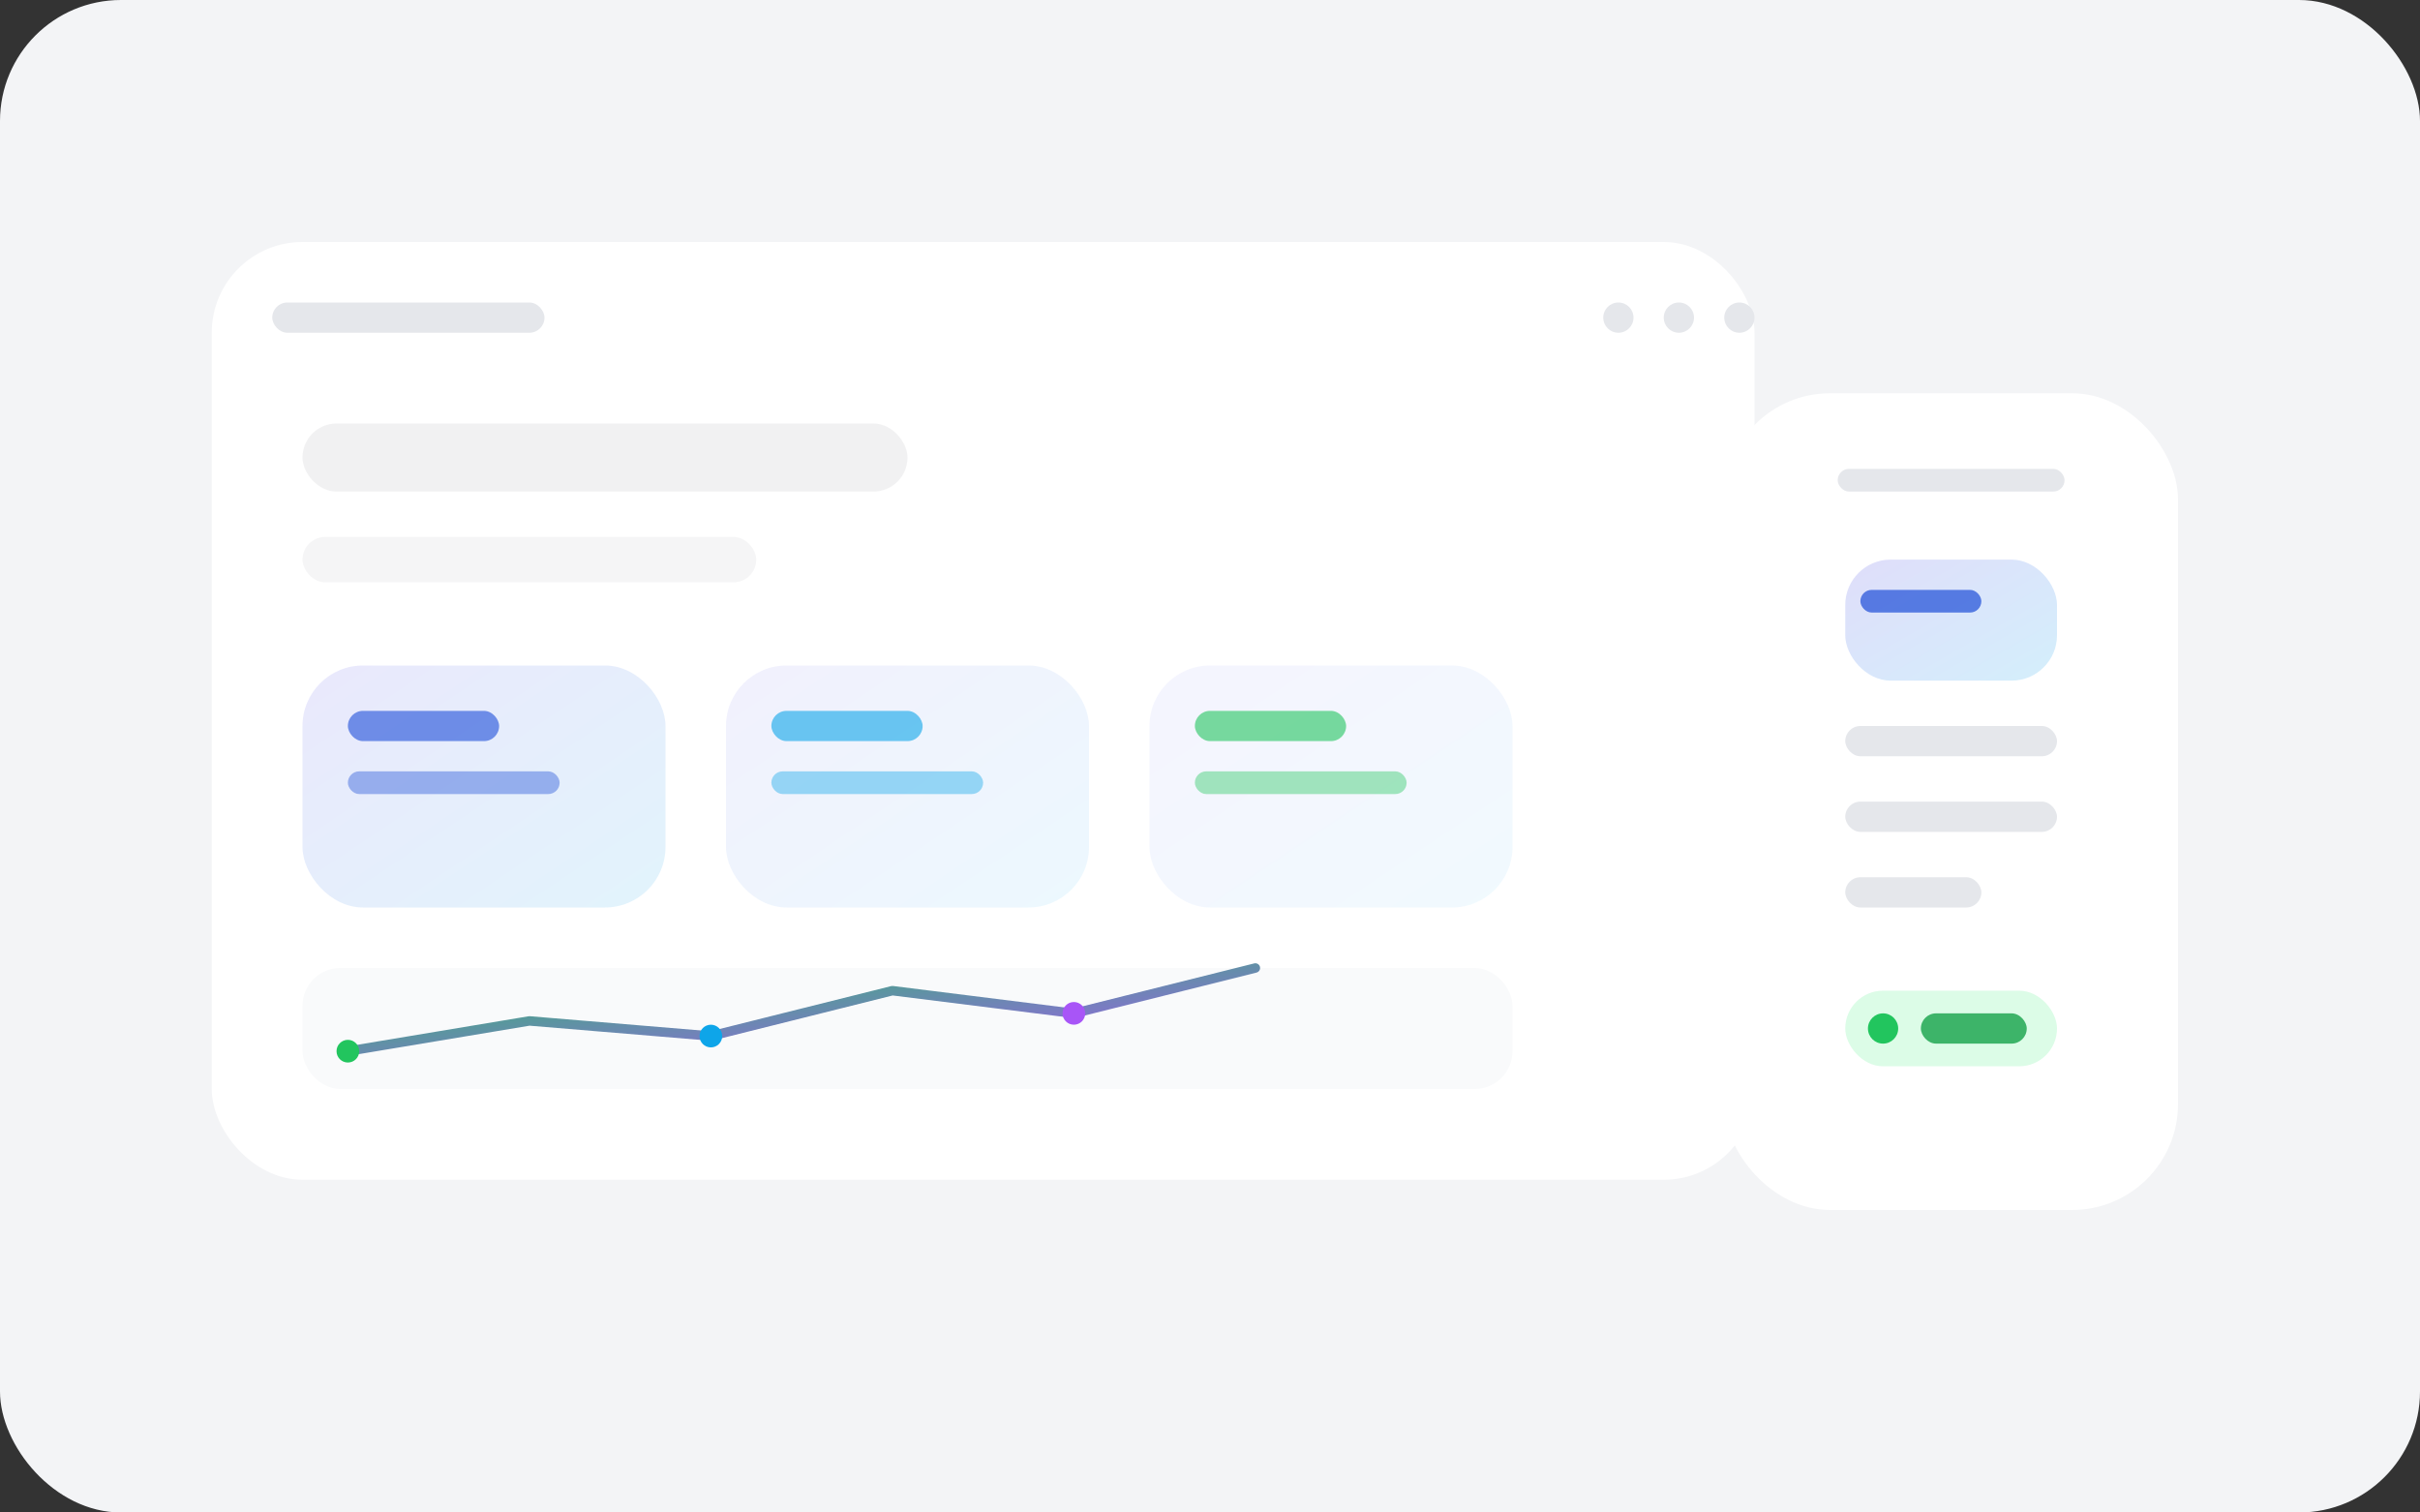 <?xml version="1.0" encoding="UTF-8"?>
<svg width="640" height="400" viewBox="0 0 640 400" fill="none" xmlns="http://www.w3.org/2000/svg" role="img" aria-labelledby="title desc">
  <rect x="0" y="0" width="640" height="400" fill="#333333" stroke="none"/>
  <title id="title">Custom platform dashboard and mobile app illustration</title>
  <desc id="desc">Abstract illustration of a desktop dashboard and mobile app representing a custom software platform.</desc>
  <defs>
    <linearGradient id="cardGrad" x1="0" y1="0" x2="1" y2="1">
      <stop offset="0" stop-color="#4F46E5"/>
      <stop offset="1" stop-color="#0EA5E9"/>
    </linearGradient>
    <linearGradient id="accentGrad" x1="0" y1="0" x2="1" y2="1">
      <stop offset="0" stop-color="#22C55E"/>
      <stop offset="1" stop-color="#A855F7"/>
    </linearGradient>
  </defs>

  <!-- Background -->
  <rect x="0" y="0" width="640" height="400" rx="32" fill="#F3F4F6"/>

  <!-- Desktop card -->
  <rect x="56" y="64" width="408" height="248" rx="24" fill="white"/>
  <rect x="72" y="80" width="72" height="8" rx="4" fill="#E5E7EB"/>
  <circle cx="428" cy="84" r="4" fill="#E5E7EB"/>
  <circle cx="444" cy="84" r="4" fill="#E5E7EB"/>
  <circle cx="460" cy="84" r="4" fill="#E5E7EB"/>

  <!-- Desktop content -->
  <rect x="80" y="112" width="160" height="18" rx="9" fill="#111827" opacity="0.06"/>
  <rect x="80" y="142" width="120" height="12" rx="6" fill="#111827" opacity="0.04"/>

  <!-- Metric pills -->
  <rect x="80" y="176" width="96" height="64" rx="16" fill="url(#cardGrad)" opacity="0.12"/>
  <rect x="192" y="176" width="96" height="64" rx="16" fill="url(#cardGrad)" opacity="0.08"/>
  <rect x="304" y="176" width="96" height="64" rx="16" fill="url(#cardGrad)" opacity="0.06"/>

  <rect x="92" y="188" width="40" height="8" rx="4" fill="#1D4ED8" opacity="0.6"/>
  <rect x="92" y="204" width="56" height="6" rx="3" fill="#1D4ED8" opacity="0.4"/>

  <rect x="204" y="188" width="40" height="8" rx="4" fill="#0EA5E9" opacity="0.6"/>
  <rect x="204" y="204" width="56" height="6" rx="3" fill="#0EA5E9" opacity="0.4"/>

  <rect x="316" y="188" width="40" height="8" rx="4" fill="#22C55E" opacity="0.6"/>
  <rect x="316" y="204" width="56" height="6" rx="3" fill="#22C55E" opacity="0.4"/>

  <!-- Chart -->
  <rect x="80" y="256" width="320" height="32" rx="10" fill="#F9FAFB"/>
  <polyline points="92,278 140,270 188,274 236,262 284,268 332,256" fill="none" stroke="url(#accentGrad)" stroke-width="2.5" stroke-linecap="round" stroke-linejoin="round"/>
  <circle cx="92" cy="278" r="3" fill="#22C55E"/>
  <circle cx="188" cy="274" r="3" fill="#0EA5E9"/>
  <circle cx="284" cy="268" r="3" fill="#A855F7"/>

  <!-- Mobile card -->
  <rect x="456" y="104" width="120" height="216" rx="28" fill="white"/>
  <rect x="486" y="124" width="60" height="6" rx="3" fill="#E5E7EB"/>
  <rect x="488" y="148" width="56" height="32" rx="12" fill="url(#cardGrad)" opacity="0.18"/>
  <rect x="492" y="156" width="32" height="6" rx="3" fill="#1D4ED8" opacity="0.7"/>
  <rect x="488" y="192" width="56" height="8" rx="4" fill="#E5E7EB"/>
  <rect x="488" y="212" width="56" height="8" rx="4" fill="#E5E7EB"/>
  <rect x="488" y="232" width="36" height="8" rx="4" fill="#E5E7EB"/>

  <!-- Status pill -->
  <rect x="488" y="262" width="56" height="20" rx="10" fill="#DCFCE7"/>
  <circle cx="498" cy="272" r="4" fill="#22C55E"/>
  <rect x="508" y="268" width="28" height="8" rx="4" fill="#16A34A" opacity="0.8"/>
</svg>

